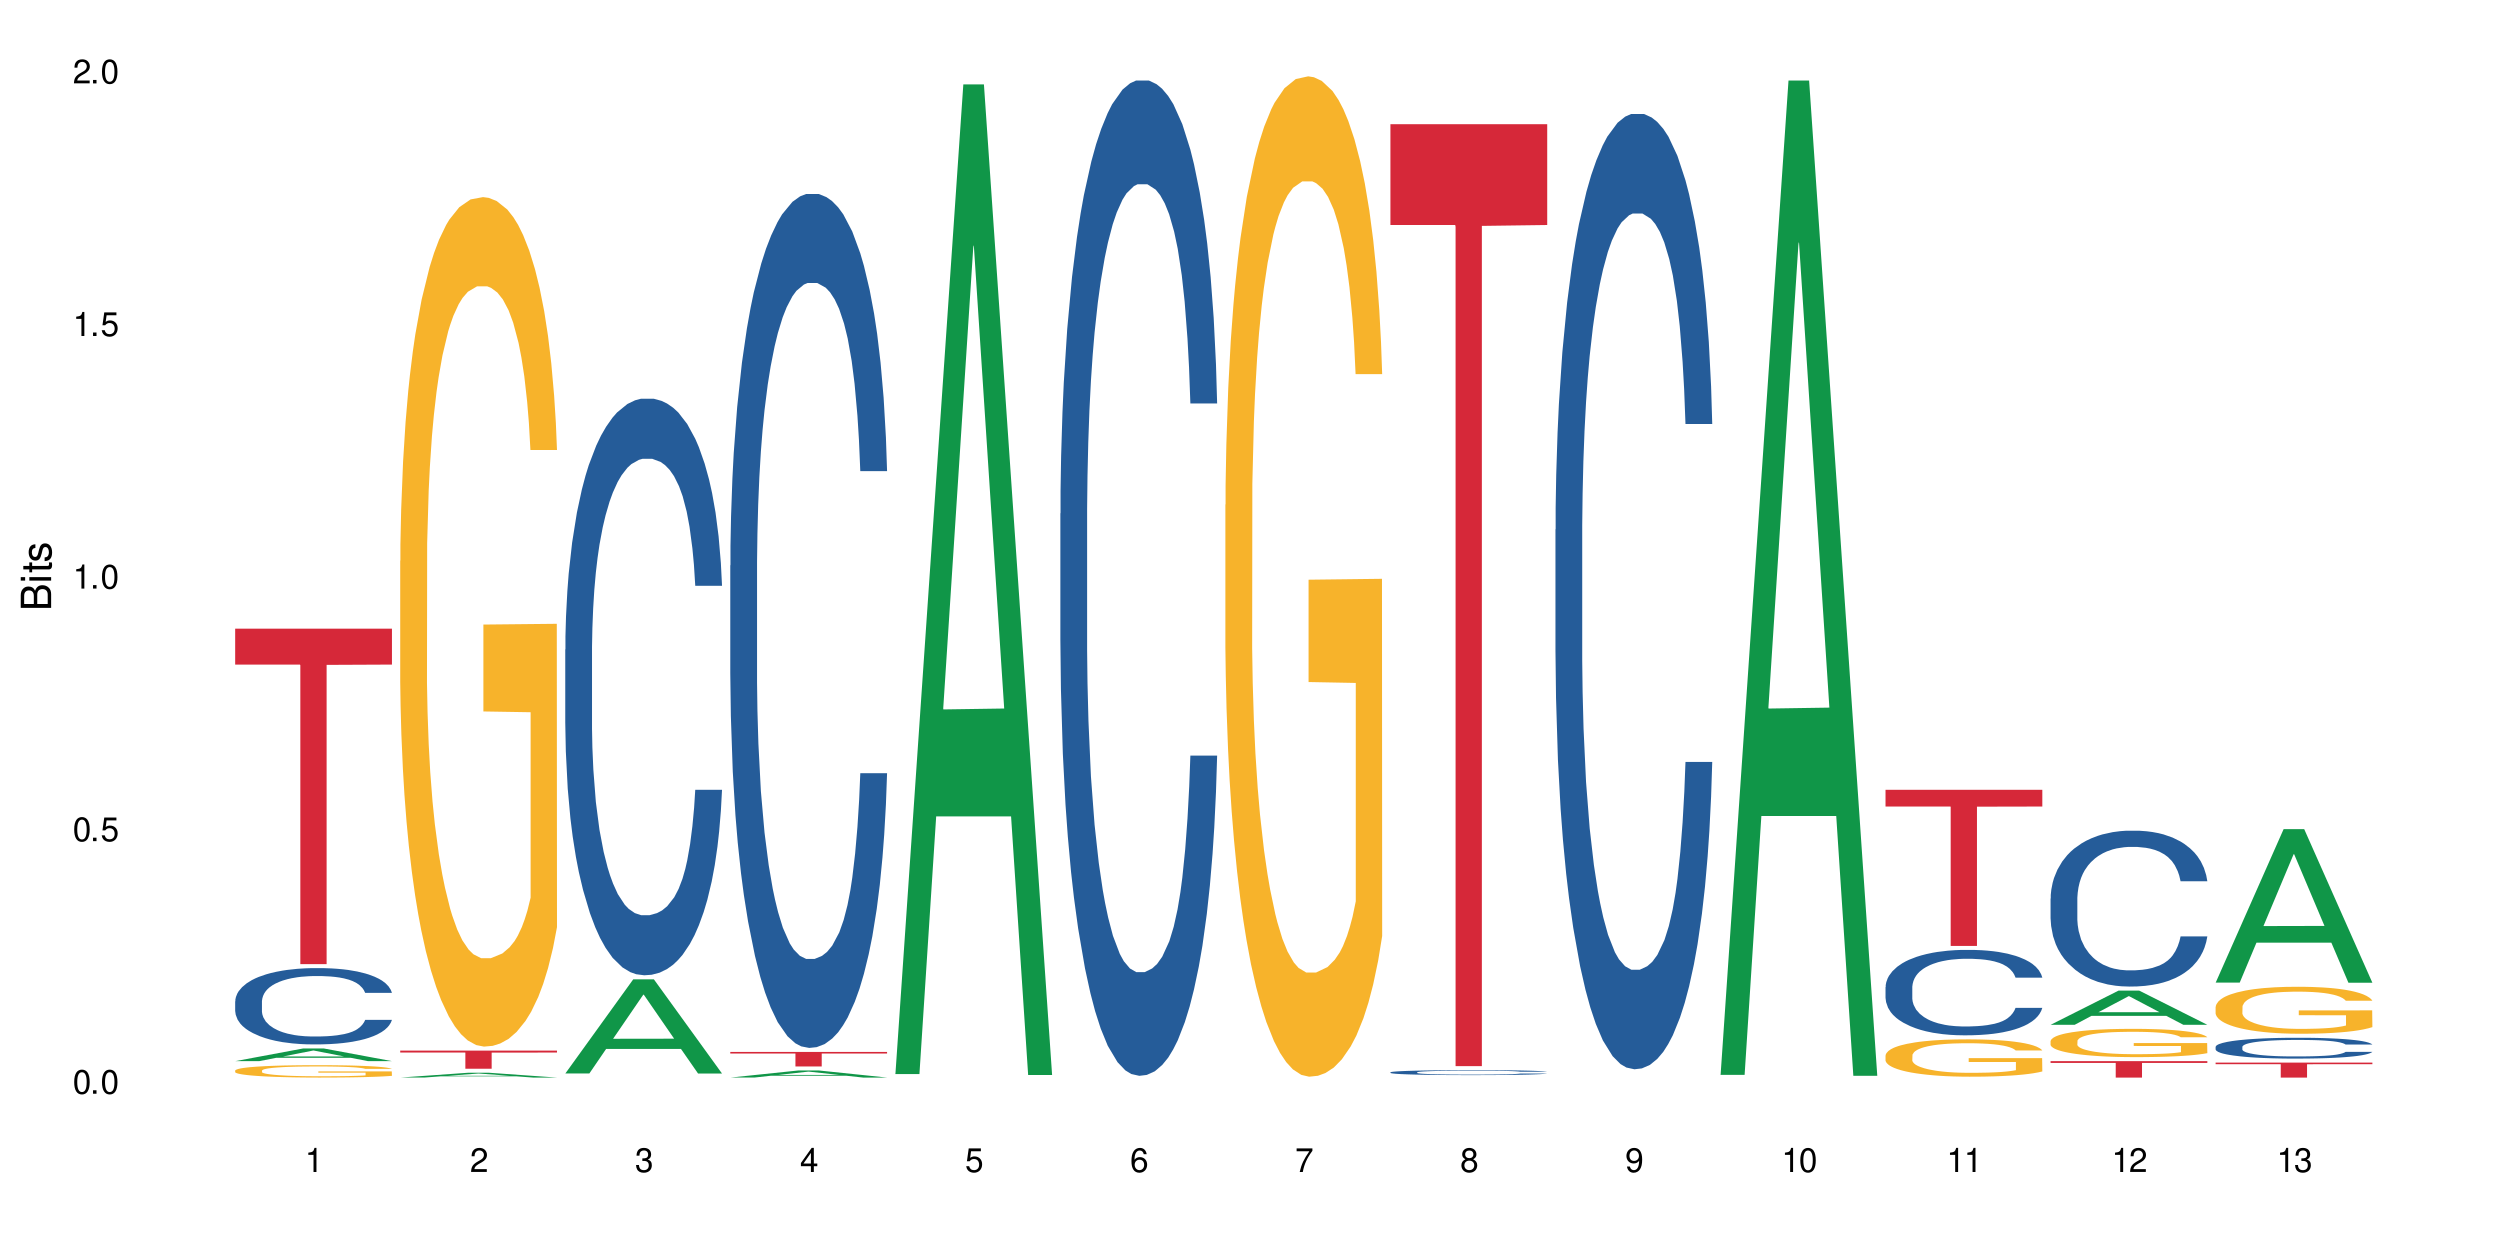 <?xml version="1.0" encoding="UTF-8"?>
<svg xmlns="http://www.w3.org/2000/svg" xmlns:xlink="http://www.w3.org/1999/xlink" width="720" height="360" viewBox="0 0 720 360">
<defs>
<g>
<g id="glyph-0-0">
</g>
<g id="glyph-0-1">
<path d="M 2.641 -6.938 C 2 -6.938 1.422 -6.656 1.078 -6.172 C 0.641 -5.562 0.406 -4.641 0.406 -3.359 C 0.406 -1.016 1.188 0.219 2.641 0.219 C 4.078 0.219 4.859 -1.016 4.859 -3.297 C 4.859 -4.641 4.656 -5.547 4.203 -6.172 C 3.844 -6.656 3.281 -6.938 2.641 -6.938 Z M 2.641 -6.188 C 3.547 -6.188 4 -5.25 4 -3.375 C 4 -1.406 3.562 -0.484 2.625 -0.484 C 1.734 -0.484 1.281 -1.438 1.281 -3.344 C 1.281 -5.25 1.734 -6.188 2.641 -6.188 Z M 2.641 -6.188 "/>
</g>
<g id="glyph-0-2">
<path d="M 1.828 -1 L 0.828 -1 L 0.828 0 L 1.828 0 Z M 1.828 -1 "/>
</g>
<g id="glyph-0-3">
<path d="M 4.562 -6.797 L 1.062 -6.797 L 0.547 -3.094 L 1.328 -3.094 C 1.719 -3.562 2.047 -3.734 2.578 -3.734 C 3.484 -3.734 4.062 -3.109 4.062 -2.094 C 4.062 -1.125 3.484 -0.531 2.578 -0.531 C 1.828 -0.531 1.375 -0.906 1.188 -1.672 L 0.328 -1.672 C 0.453 -1.109 0.547 -0.844 0.75 -0.594 C 1.125 -0.078 1.828 0.219 2.594 0.219 C 3.969 0.219 4.922 -0.781 4.922 -2.219 C 4.922 -3.562 4.031 -4.484 2.719 -4.484 C 2.25 -4.484 1.859 -4.359 1.469 -4.062 L 1.734 -5.969 L 4.562 -5.969 Z M 4.562 -6.797 "/>
</g>
<g id="glyph-0-4">
<path d="M 2.484 -4.938 L 2.484 0 L 3.328 0 L 3.328 -6.938 L 2.766 -6.938 C 2.469 -5.875 2.281 -5.734 0.984 -5.562 L 0.984 -4.938 Z M 2.484 -4.938 "/>
</g>
<g id="glyph-0-5">
<path d="M 4.859 -0.828 L 1.281 -0.828 C 1.359 -1.406 1.672 -1.781 2.5 -2.281 L 3.469 -2.828 C 4.406 -3.344 4.906 -4.062 4.906 -4.906 C 4.906 -5.484 4.672 -6.031 4.266 -6.406 C 3.859 -6.766 3.375 -6.938 2.719 -6.938 C 1.859 -6.938 1.219 -6.625 0.844 -6.031 C 0.609 -5.672 0.5 -5.234 0.484 -4.531 L 1.328 -4.531 C 1.359 -5.016 1.406 -5.281 1.531 -5.516 C 1.75 -5.938 2.188 -6.203 2.703 -6.203 C 3.469 -6.203 4.031 -5.641 4.031 -4.891 C 4.031 -4.344 3.719 -3.859 3.125 -3.516 L 2.234 -3 C 0.812 -2.172 0.406 -1.531 0.328 -0.016 L 4.859 -0.016 Z M 4.859 -0.828 "/>
</g>
<g id="glyph-0-6">
<path d="M 2.125 -3.188 L 2.578 -3.188 C 3.5 -3.188 3.984 -2.766 3.984 -1.922 C 3.984 -1.062 3.469 -0.531 2.594 -0.531 C 1.656 -0.531 1.203 -1 1.156 -2.016 L 0.312 -2.016 C 0.344 -1.453 0.438 -1.094 0.609 -0.781 C 0.953 -0.109 1.625 0.219 2.547 0.219 C 3.953 0.219 4.859 -0.625 4.859 -1.938 C 4.859 -2.828 4.516 -3.297 3.703 -3.594 C 4.344 -3.844 4.656 -4.328 4.656 -5.031 C 4.656 -6.219 3.875 -6.938 2.578 -6.938 C 1.203 -6.938 0.484 -6.172 0.453 -4.703 L 1.297 -4.703 C 1.312 -5.125 1.344 -5.359 1.453 -5.578 C 1.641 -5.969 2.062 -6.203 2.594 -6.203 C 3.344 -6.203 3.797 -5.75 3.797 -5 C 3.797 -4.516 3.609 -4.219 3.25 -4.047 C 3.016 -3.953 2.703 -3.922 2.125 -3.906 Z M 2.125 -3.188 "/>
</g>
<g id="glyph-0-7">
<path d="M 3.141 -1.672 L 3.141 0 L 3.984 0 L 3.984 -1.672 L 4.984 -1.672 L 4.984 -2.438 L 3.984 -2.438 L 3.984 -6.938 L 3.359 -6.938 L 0.266 -2.578 L 0.266 -1.672 Z M 3.141 -2.438 L 1 -2.438 L 3.141 -5.5 Z M 3.141 -2.438 "/>
</g>
<g id="glyph-0-8">
<path d="M 4.781 -5.125 C 4.609 -6.266 3.891 -6.938 2.844 -6.938 C 2.094 -6.938 1.422 -6.578 1.031 -5.953 C 0.594 -5.266 0.406 -4.422 0.406 -3.172 C 0.406 -2 0.578 -1.25 0.984 -0.641 C 1.359 -0.078 1.953 0.219 2.703 0.219 C 3.984 0.219 4.922 -0.75 4.922 -2.094 C 4.922 -3.375 4.062 -4.281 2.844 -4.281 C 2.172 -4.281 1.641 -4.031 1.281 -3.516 C 1.281 -5.234 1.828 -6.188 2.797 -6.188 C 3.391 -6.188 3.797 -5.797 3.938 -5.125 Z M 2.734 -3.531 C 3.547 -3.531 4.062 -2.953 4.062 -2.031 C 4.062 -1.156 3.484 -0.531 2.703 -0.531 C 1.922 -0.531 1.328 -1.188 1.328 -2.078 C 1.328 -2.938 1.906 -3.531 2.734 -3.531 Z M 2.734 -3.531 "/>
</g>
<g id="glyph-0-9">
<path d="M 4.984 -6.797 L 0.438 -6.797 L 0.438 -5.969 L 4.109 -5.969 C 2.5 -3.656 1.828 -2.234 1.328 0 L 2.219 0 C 2.594 -2.172 3.453 -4.047 4.984 -6.094 Z M 4.984 -6.797 "/>
</g>
<g id="glyph-0-10">
<path d="M 3.75 -3.656 C 4.469 -4.094 4.688 -4.438 4.688 -5.078 C 4.688 -6.172 3.844 -6.938 2.641 -6.938 C 1.438 -6.938 0.594 -6.172 0.594 -5.094 C 0.594 -4.438 0.812 -4.094 1.516 -3.656 C 0.734 -3.266 0.359 -2.703 0.359 -1.922 C 0.359 -0.656 1.281 0.219 2.641 0.219 C 3.984 0.219 4.922 -0.656 4.922 -1.922 C 4.922 -2.703 4.531 -3.266 3.75 -3.656 Z M 2.641 -6.188 C 3.359 -6.188 3.812 -5.75 3.812 -5.062 C 3.812 -4.406 3.344 -3.984 2.641 -3.984 C 1.922 -3.984 1.453 -4.406 1.453 -5.078 C 1.453 -5.75 1.922 -6.188 2.641 -6.188 Z M 2.641 -3.266 C 3.484 -3.266 4.062 -2.719 4.062 -1.906 C 4.062 -1.078 3.484 -0.531 2.625 -0.531 C 1.797 -0.531 1.219 -1.094 1.219 -1.906 C 1.219 -2.719 1.781 -3.266 2.641 -3.266 Z M 2.641 -3.266 "/>
</g>
<g id="glyph-0-11">
<path d="M 0.516 -1.578 C 0.672 -0.453 1.406 0.219 2.438 0.219 C 3.188 0.219 3.859 -0.141 4.266 -0.766 C 4.688 -1.453 4.891 -2.297 4.891 -3.547 C 4.891 -4.719 4.703 -5.453 4.312 -6.078 C 3.938 -6.641 3.344 -6.938 2.594 -6.938 C 1.297 -6.938 0.359 -5.969 0.359 -4.625 C 0.359 -3.344 1.234 -2.453 2.453 -2.453 C 3.094 -2.453 3.578 -2.672 4.016 -3.203 C 4 -1.484 3.469 -0.531 2.5 -0.531 C 1.906 -0.531 1.484 -0.906 1.359 -1.578 Z M 2.578 -6.203 C 3.375 -6.203 3.969 -5.531 3.969 -4.641 C 3.969 -3.797 3.391 -3.188 2.547 -3.188 C 1.734 -3.188 1.234 -3.766 1.234 -4.688 C 1.234 -5.562 1.797 -6.203 2.578 -6.203 Z M 2.578 -6.203 "/>
</g>
<g id="glyph-1-0">
</g>
<g id="glyph-1-1">
<path d="M 0 -0.953 L 0 -4.891 C 0 -5.719 -0.234 -6.344 -0.734 -6.797 C -1.188 -7.234 -1.812 -7.469 -2.5 -7.469 C -3.547 -7.469 -4.188 -7 -4.625 -5.875 C -4.984 -6.688 -5.625 -7.094 -6.531 -7.094 C -7.172 -7.094 -7.734 -6.859 -8.141 -6.391 C -8.562 -5.922 -8.75 -5.344 -8.75 -4.5 L -8.75 -0.953 Z M -4.984 -2.062 L -7.766 -2.062 L -7.766 -4.219 C -7.766 -4.844 -7.688 -5.203 -7.453 -5.5 C -7.219 -5.812 -6.859 -5.969 -6.375 -5.969 C -5.891 -5.969 -5.531 -5.812 -5.297 -5.5 C -5.062 -5.203 -4.984 -4.844 -4.984 -4.219 Z M -0.984 -2.062 L -4 -2.062 L -4 -4.781 C -4 -5.766 -3.438 -6.359 -2.484 -6.359 C -1.547 -6.359 -0.984 -5.766 -0.984 -4.781 Z M -0.984 -2.062 "/>
</g>
<g id="glyph-1-2">
<path d="M -6.281 -1.797 L -6.281 -0.797 L 0 -0.797 L 0 -1.797 Z M -8.75 -1.797 L -8.75 -0.797 L -7.484 -0.797 L -7.484 -1.797 Z M -8.75 -1.797 "/>
</g>
<g id="glyph-1-3">
<path d="M -6.281 -3.047 L -6.281 -2.016 L -8.016 -2.016 L -8.016 -1.016 L -6.281 -1.016 L -6.281 -0.172 L -5.469 -0.172 L -5.469 -1.016 L -0.719 -1.016 C -0.078 -1.016 0.281 -1.453 0.281 -2.234 C 0.281 -2.5 0.25 -2.719 0.188 -3.047 L -0.641 -3.047 C -0.609 -2.906 -0.594 -2.766 -0.594 -2.562 C -0.594 -2.141 -0.719 -2.016 -1.156 -2.016 L -5.469 -2.016 L -5.469 -3.047 Z M -6.281 -3.047 "/>
</g>
<g id="glyph-1-4">
<path d="M -4.531 -5.25 C -5.766 -5.25 -6.469 -4.422 -6.469 -2.969 C -6.469 -1.516 -5.719 -0.562 -4.547 -0.562 C -3.562 -0.562 -3.094 -1.062 -2.734 -2.562 L -2.516 -3.484 C -2.344 -4.188 -2.094 -4.469 -1.641 -4.469 C -1.047 -4.469 -0.641 -3.875 -0.641 -3 C -0.641 -2.453 -0.797 -2 -1.062 -1.75 C -1.25 -1.594 -1.422 -1.531 -1.875 -1.469 L -1.875 -0.406 C -0.422 -0.453 0.281 -1.266 0.281 -2.922 C 0.281 -4.5 -0.5 -5.516 -1.719 -5.516 C -2.656 -5.516 -3.172 -4.984 -3.469 -3.734 L -3.703 -2.766 C -3.891 -1.953 -4.156 -1.609 -4.594 -1.609 C -5.188 -1.609 -5.547 -2.125 -5.547 -2.938 C -5.547 -3.75 -5.203 -4.172 -4.531 -4.203 Z M -4.531 -5.25 "/>
</g>
</g>
</defs>
<rect x="-72" y="-36" width="864" height="432" fill="rgb(100%, 100%, 100%)" fill-opacity="1"/>
<path fill-rule="nonzero" fill="rgb(6.275%, 58.824%, 28.235%)" fill-opacity="1" d="M 67.73 305.605 L 67.777 305.605 L 87.316 301.957 L 93.25 301.957 L 112.883 305.609 L 105.984 305.609 L 101.066 304.656 L 79.5 304.656 L 74.676 305.605 L 67.73 305.605 L 81.574 304.262 L 99.086 304.258 L 90.355 302.555 L 90.258 302.551 L 90.164 302.559 L 81.527 304.258 L 81.574 304.262 Z M 67.73 305.605 "/>
<path fill-rule="nonzero" fill="rgb(14.51%, 36.078%, 60%)" fill-opacity="1" d="M 67.73 288.383 L 67.785 288.363 L 67.785 287.883 L 67.953 287.121 L 68.336 286.156 L 68.723 285.492 L 69.715 284.309 L 71.09 283.16 L 72.523 282.277 L 73.566 281.758 L 74.504 281.355 L 76.652 280.609 L 78.027 280.23 L 79.516 279.887 L 81.332 279.547 L 82.652 279.344 L 85.629 279.023 L 87.828 278.883 L 89.535 278.824 L 93.227 278.824 L 95.43 278.902 L 97.027 279.004 L 98.789 279.164 L 100.273 279.344 L 102.863 279.789 L 105.176 280.352 L 106.223 280.672 L 107.875 281.293 L 109.141 281.898 L 110.02 282.418 L 111.012 283.16 L 111.895 284.066 L 112.555 285.09 L 112.883 285.953 L 105.176 285.953 L 104.789 285.152 L 104.348 284.527 L 103.523 283.703 L 102.699 283.121 L 101.543 282.539 L 100.496 282.156 L 99.062 281.777 L 97.797 281.535 L 96.477 281.355 L 95.207 281.234 L 92.785 281.113 L 89.977 281.113 L 88.93 281.152 L 86.785 281.312 L 85.629 281.453 L 83.977 281.734 L 82.82 281.996 L 81.441 282.398 L 80.508 282.742 L 79.352 283.262 L 78.523 283.723 L 77.586 284.387 L 77.035 284.891 L 76.543 285.453 L 76.102 286.113 L 75.77 286.816 L 75.551 287.562 L 75.441 288.285 L 75.441 291.398 L 75.551 292.121 L 75.824 292.965 L 76.543 294.191 L 77.586 295.254 L 78.801 296.098 L 79.957 296.699 L 80.617 296.98 L 81.496 297.305 L 82.875 297.703 L 84.855 298.105 L 86.012 298.266 L 87.773 298.43 L 89.594 298.508 L 92.016 298.508 L 94.164 298.43 L 95.594 298.328 L 97.082 298.168 L 99.117 297.824 L 100.383 297.504 L 101.484 297.121 L 102.312 296.742 L 102.863 296.418 L 103.688 295.797 L 104.348 295.113 L 104.844 294.41 L 105.176 293.727 L 112.883 293.727 L 112.555 294.531 L 112.059 295.316 L 111.562 295.898 L 110.793 296.602 L 109.91 297.223 L 108.645 297.926 L 107.598 298.387 L 106.223 298.891 L 104.957 299.273 L 103.578 299.613 L 101.543 300.016 L 100.219 300.215 L 98.789 300.395 L 97.082 300.559 L 94.934 300.699 L 92.621 300.777 L 90.473 300.797 L 88.16 300.758 L 86.453 300.676 L 84.195 300.496 L 81.387 300.137 L 79.352 299.754 L 77.754 299.371 L 76.375 298.969 L 74.836 298.43 L 72.852 297.543 L 71.641 296.859 L 70.816 296.297 L 69.879 295.516 L 69.219 294.812 L 68.445 293.688 L 67.895 292.262 L 67.73 291.156 Z M 67.73 288.383 "/>
<path fill-rule="nonzero" fill="rgb(96.863%, 70.196%, 16.863%)" fill-opacity="1" d="M 67.73 308.297 L 67.785 308.293 L 67.785 308.23 L 68.008 308.082 L 68.559 307.879 L 69.273 307.715 L 70.043 307.582 L 70.539 307.516 L 71.367 307.418 L 72.082 307.344 L 73.898 307.199 L 76.211 307.062 L 77.477 307.004 L 78.91 306.949 L 80.945 306.887 L 81.883 306.863 L 84.746 306.812 L 87.996 306.777 L 91.574 306.77 L 93.227 306.773 L 95.484 306.785 L 98.566 306.82 L 100.328 306.852 L 101.707 306.887 L 103.137 306.93 L 104.898 306.992 L 106.551 307.07 L 107.875 307.148 L 109.195 307.246 L 110.297 307.352 L 111.234 307.465 L 112.059 307.602 L 112.555 307.719 L 112.883 307.832 L 105.23 307.832 L 104.789 307.719 L 104.293 307.629 L 103.469 307.523 L 102.641 307.441 L 101.816 307.383 L 100.273 307.297 L 98.953 307.246 L 97.301 307.199 L 95.703 307.168 L 93.887 307.148 L 92.785 307.145 L 89.867 307.145 L 87.223 307.168 L 85.684 307.191 L 84.582 307.219 L 83.039 307.266 L 82.102 307.305 L 81.551 307.332 L 79.902 307.434 L 78.801 307.523 L 78.195 307.586 L 77.422 307.684 L 76.871 307.773 L 76.266 307.902 L 75.938 308 L 75.496 308.223 L 75.441 308.809 L 75.605 308.934 L 75.938 309.066 L 76.375 309.184 L 77.035 309.309 L 77.699 309.402 L 78.855 309.531 L 79.844 309.613 L 80.617 309.672 L 82.102 309.758 L 82.707 309.789 L 84.141 309.848 L 85.629 309.891 L 87.445 309.93 L 88.82 309.949 L 91.023 309.965 L 93.832 309.965 L 97.137 309.945 L 99.227 309.922 L 100.66 309.895 L 101.598 309.871 L 102.754 309.836 L 103.578 309.805 L 104.348 309.77 L 105.285 309.711 L 105.285 308.934 L 91.684 308.93 L 91.684 308.566 L 112.828 308.562 L 112.883 309.836 L 111.727 309.926 L 110.297 310.008 L 108.918 310.074 L 107.488 310.129 L 105.449 310.191 L 103.797 310.23 L 101.266 310.277 L 98.953 310.305 L 96.531 310.324 L 94.383 310.336 L 91.852 310.34 L 89.594 310.332 L 87.168 310.312 L 85.242 310.285 L 83.48 310.254 L 81.719 310.211 L 79.516 310.145 L 78.082 310.086 L 76.598 310.02 L 75.109 309.938 L 73.789 309.848 L 72.906 309.781 L 72.027 309.703 L 71.09 309.605 L 70.207 309.492 L 69.547 309.395 L 68.941 309.277 L 68.5 309.172 L 68.062 309.023 L 67.84 308.906 L 67.73 308.805 Z M 67.73 308.297 "/>
<path fill-rule="nonzero" fill="rgb(83.922%, 15.686%, 22.353%)" fill-opacity="1" d="M 67.73 181.059 L 112.883 181.059 L 112.883 191.398 L 94.066 191.488 L 94.066 277.664 L 86.496 277.664 L 86.496 191.582 L 86.387 191.398 L 67.73 191.398 Z M 67.73 181.059 "/>
<path fill-rule="nonzero" fill="rgb(6.275%, 58.824%, 28.235%)" fill-opacity="1" d="M 115.262 310.336 L 115.309 310.336 L 134.848 308.949 L 140.781 308.949 L 160.414 310.34 L 153.516 310.34 L 148.598 309.977 L 127.031 309.977 L 122.207 310.336 L 115.262 310.336 L 129.105 309.824 L 146.617 309.824 L 137.887 309.176 L 137.789 309.176 L 137.691 309.18 L 129.059 309.824 L 129.105 309.824 Z M 115.262 310.336 "/>
<path fill-rule="nonzero" fill="rgb(96.863%, 70.196%, 16.863%)" fill-opacity="1" d="M 115.262 161.555 L 115.316 161.332 L 115.316 156.863 L 115.535 146.809 L 116.086 132.953 L 116.805 121.559 L 117.574 112.621 L 118.07 107.93 L 118.895 101.227 L 119.609 96.312 L 121.43 86.258 L 123.742 76.875 L 125.008 72.852 L 126.438 69.055 L 128.477 64.809 L 129.414 63.242 L 132.277 59.668 L 135.523 57.434 L 139.105 56.766 L 140.758 56.988 L 143.016 57.883 L 146.098 60.34 L 147.859 62.574 L 149.238 64.809 L 150.668 67.711 L 152.43 72.18 L 154.082 77.543 L 155.402 82.906 L 156.727 89.609 L 157.828 96.758 L 158.762 104.578 L 159.59 113.965 L 160.086 121.785 L 160.414 129.602 L 152.762 129.602 L 152.32 121.785 L 151.824 115.75 L 151 108.379 L 150.172 103.016 L 149.348 98.77 L 147.805 92.961 L 146.484 89.387 L 144.832 86.258 L 143.234 84.246 L 141.418 82.906 L 140.316 82.461 L 137.398 82.461 L 134.754 84.023 L 133.211 85.812 L 132.109 87.598 L 130.57 90.949 L 129.633 93.629 L 129.082 95.418 L 127.43 102.344 L 126.328 108.602 L 125.723 112.848 L 124.953 119.551 L 124.402 125.582 L 123.797 134.52 L 123.465 141.223 L 123.023 156.414 L 122.969 196.633 L 123.137 205.125 L 123.465 214.285 L 123.906 222.328 L 124.566 230.816 L 125.227 237.297 L 126.383 246.012 L 127.375 251.82 L 128.145 255.617 L 129.633 261.652 L 130.238 263.664 L 131.672 267.684 L 133.156 270.812 L 134.973 273.492 L 136.352 274.836 L 138.555 275.953 L 141.363 275.953 L 144.668 274.609 L 146.758 272.824 L 148.191 271.035 L 149.125 269.473 L 150.281 267.016 L 151.109 264.781 L 151.879 262.32 L 152.816 258.523 L 152.816 205.125 L 139.215 204.898 L 139.215 179.875 L 160.359 179.652 L 160.414 267.016 L 159.258 273.047 L 157.828 278.855 L 156.449 283.324 L 155.02 287.121 L 152.98 291.367 L 151.328 294.051 L 148.797 297.176 L 146.484 299.188 L 144.059 300.527 L 141.914 301.199 L 139.379 301.422 L 137.121 300.977 L 134.699 299.637 L 132.773 297.848 L 131.012 295.613 L 129.246 292.707 L 127.047 288.016 L 125.613 284.219 L 124.125 279.527 L 122.641 273.941 L 121.316 267.906 L 120.438 263.215 L 119.555 257.852 L 118.621 251.152 L 117.738 243.555 L 117.078 236.629 L 116.473 228.809 L 116.031 221.434 L 115.59 211.379 L 115.371 203.336 L 115.262 196.41 Z M 115.262 161.555 "/>
<path fill-rule="nonzero" fill="rgb(83.922%, 15.686%, 22.353%)" fill-opacity="1" d="M 115.262 302.582 L 160.414 302.582 L 160.414 303.137 L 141.598 303.145 L 141.598 307.789 L 134.023 307.789 L 134.023 303.148 L 133.914 303.137 L 115.262 303.137 Z M 115.262 302.582 "/>
<path fill-rule="nonzero" fill="rgb(6.275%, 58.824%, 28.235%)" fill-opacity="1" d="M 162.793 309.156 L 162.84 309.133 L 182.379 282.039 L 188.312 282.039 L 207.945 309.184 L 201.047 309.184 L 196.125 302.098 L 174.562 302.098 L 169.738 309.156 L 162.793 309.156 L 176.637 299.168 L 194.148 299.141 L 185.418 286.477 L 185.32 286.449 L 185.223 286.527 L 176.59 299.141 L 176.637 299.168 Z M 162.793 309.156 "/>
<path fill-rule="nonzero" fill="rgb(14.51%, 36.078%, 60%)" fill-opacity="1" d="M 162.793 187.082 L 162.848 186.93 L 162.848 183.289 L 163.012 177.52 L 163.398 170.234 L 163.781 165.227 L 164.773 156.27 L 166.148 147.617 L 167.582 140.941 L 168.629 136.992 L 169.562 133.957 L 171.711 128.344 L 173.09 125.457 L 174.574 122.879 L 176.391 120.297 L 177.715 118.781 L 180.688 116.352 L 182.891 115.289 L 184.598 114.836 L 188.285 114.836 L 190.488 115.441 L 192.086 116.199 L 193.848 117.414 L 195.336 118.781 L 197.922 122.121 L 200.234 126.371 L 201.281 128.797 L 202.934 133.504 L 204.199 138.055 L 205.082 142.004 L 206.074 147.617 L 206.953 154.449 L 207.613 162.191 L 207.945 168.715 L 200.234 168.715 L 199.852 162.645 L 199.41 157.941 L 198.582 151.719 L 197.758 147.316 L 196.602 142.914 L 195.555 140.031 L 194.125 137.145 L 192.855 135.324 L 191.535 133.957 L 190.27 133.047 L 187.848 132.137 L 185.039 132.137 L 183.992 132.441 L 181.844 133.656 L 180.688 134.719 L 179.035 136.844 L 177.879 138.816 L 176.504 141.852 L 175.566 144.43 L 174.41 148.379 L 173.586 151.867 L 172.648 156.879 L 172.098 160.672 L 171.602 164.922 L 171.16 169.93 L 170.832 175.242 L 170.609 180.859 L 170.5 186.324 L 170.5 209.848 L 170.609 215.312 L 170.887 221.688 L 171.602 230.945 L 172.648 238.992 L 173.859 245.367 L 175.016 249.918 L 175.676 252.043 L 176.559 254.473 L 177.934 257.508 L 179.918 260.543 L 181.074 261.758 L 182.836 262.973 L 184.652 263.578 L 187.074 263.578 L 189.223 262.973 L 190.656 262.215 L 192.141 261 L 194.18 258.418 L 195.445 255.988 L 196.547 253.105 L 197.371 250.223 L 197.922 247.793 L 198.75 243.09 L 199.41 237.93 L 199.906 232.617 L 200.234 227.457 L 207.945 227.457 L 207.613 233.527 L 207.117 239.445 L 206.625 243.848 L 205.852 249.16 L 204.973 253.867 L 203.703 259.176 L 202.66 262.668 L 201.281 266.465 L 200.016 269.348 L 198.641 271.926 L 196.602 274.961 L 195.281 276.48 L 193.848 277.848 L 192.141 279.062 L 189.992 280.125 L 187.68 280.73 L 185.535 280.883 L 183.219 280.578 L 181.512 279.973 L 179.254 278.605 L 176.449 275.875 L 174.41 272.988 L 172.812 270.105 L 171.438 267.07 L 169.895 262.973 L 167.914 256.293 L 166.699 251.133 L 165.875 246.883 L 164.938 240.965 L 164.277 235.652 L 163.508 227.152 L 162.957 216.375 L 162.793 208.027 Z M 162.793 187.082 "/>
<path fill-rule="nonzero" fill="rgb(6.275%, 58.824%, 28.235%)" fill-opacity="1" d="M 210.32 310.336 L 210.371 310.336 L 229.906 308.297 L 235.84 308.297 L 255.477 310.34 L 248.578 310.34 L 243.656 309.805 L 222.094 309.805 L 217.27 310.336 L 210.32 310.336 L 224.168 309.586 L 241.68 309.582 L 232.945 308.629 L 232.852 308.629 L 232.754 308.633 L 224.117 309.582 L 224.168 309.586 Z M 210.32 310.336 "/>
<path fill-rule="nonzero" fill="rgb(14.51%, 36.078%, 60%)" fill-opacity="1" d="M 210.32 162.879 L 210.375 162.656 L 210.375 157.258 L 210.543 148.719 L 210.926 137.926 L 211.312 130.508 L 212.305 117.246 L 213.68 104.434 L 215.113 94.543 L 216.16 88.695 L 217.094 84.199 L 219.242 75.883 L 220.617 71.613 L 222.105 67.789 L 223.922 63.969 L 225.246 61.723 L 228.219 58.125 L 230.422 56.551 L 232.129 55.875 L 235.816 55.875 L 238.02 56.773 L 239.617 57.898 L 241.379 59.699 L 242.863 61.723 L 245.453 66.668 L 247.766 72.961 L 248.812 76.559 L 250.465 83.527 L 251.73 90.27 L 252.613 96.113 L 253.602 104.434 L 254.484 114.547 L 255.145 126.012 L 255.477 135.68 L 247.766 135.68 L 247.379 126.688 L 246.941 119.719 L 246.113 110.5 L 245.289 103.984 L 244.133 97.465 L 243.086 93.191 L 241.652 88.922 L 240.387 86.223 L 239.066 84.199 L 237.801 82.852 L 235.375 81.504 L 232.566 81.504 L 231.523 81.953 L 229.375 83.75 L 228.219 85.324 L 226.566 88.473 L 225.41 91.395 L 224.031 95.891 L 223.098 99.711 L 221.941 105.555 L 221.113 110.727 L 220.18 118.145 L 219.629 123.766 L 219.133 130.059 L 218.691 137.477 L 218.359 145.344 L 218.141 153.664 L 218.031 161.754 L 218.031 196.598 L 218.141 204.691 L 218.418 214.133 L 219.133 227.844 L 220.18 239.758 L 221.391 249.199 L 222.547 255.945 L 223.207 259.094 L 224.086 262.688 L 225.465 267.184 L 227.445 271.68 L 228.602 273.48 L 230.367 275.277 L 232.184 276.176 L 234.605 276.176 L 236.754 275.277 L 238.184 274.152 L 239.672 272.355 L 241.707 268.535 L 242.977 264.938 L 244.078 260.664 L 244.902 256.395 L 245.453 252.797 L 246.277 245.828 L 246.941 238.188 L 247.438 230.316 L 247.766 222.676 L 255.477 222.676 L 255.145 231.668 L 254.648 240.434 L 254.152 246.953 L 253.383 254.82 L 252.5 261.789 L 251.234 269.656 L 250.188 274.828 L 248.812 280.449 L 247.547 284.719 L 246.168 288.539 L 244.133 293.035 L 242.809 295.285 L 241.379 297.309 L 239.672 299.105 L 237.523 300.68 L 235.211 301.578 L 233.062 301.805 L 230.75 301.355 L 229.043 300.453 L 226.785 298.43 L 223.977 294.387 L 221.941 290.113 L 220.344 285.844 L 218.965 281.348 L 217.426 275.277 L 215.441 265.387 L 214.23 257.742 L 213.406 251.449 L 212.469 242.684 L 211.809 234.812 L 211.039 222.227 L 210.488 206.266 L 210.32 193.902 Z M 210.32 162.879 "/>
<path fill-rule="nonzero" fill="rgb(83.922%, 15.686%, 22.353%)" fill-opacity="1" d="M 210.32 302.961 L 255.477 302.961 L 255.477 303.41 L 236.656 303.414 L 236.656 307.137 L 229.086 307.137 L 229.086 303.418 L 228.977 303.41 L 210.32 303.41 Z M 210.32 302.961 "/>
<path fill-rule="nonzero" fill="rgb(6.275%, 58.824%, 28.235%)" fill-opacity="1" d="M 257.852 309.328 L 257.898 309.059 L 277.438 24.301 L 283.371 24.301 L 303.004 309.598 L 296.105 309.598 L 291.188 235.125 L 269.621 235.125 L 264.797 309.328 L 257.852 309.328 L 271.695 204.316 L 289.207 204.051 L 280.477 70.91 L 280.379 70.645 L 280.285 71.445 L 271.648 204.051 L 271.695 204.316 Z M 257.852 309.328 "/>
<path fill-rule="nonzero" fill="rgb(14.51%, 36.078%, 60%)" fill-opacity="1" d="M 305.383 147.914 L 305.438 147.648 L 305.438 141.363 L 305.602 131.406 L 305.988 118.828 L 306.371 110.18 L 307.363 94.723 L 308.742 79.785 L 310.172 68.258 L 311.219 61.445 L 312.156 56.203 L 314.301 46.512 L 315.68 41.531 L 317.164 37.078 L 318.984 32.625 L 320.305 30.004 L 323.277 25.809 L 325.48 23.977 L 327.188 23.191 L 330.879 23.191 L 333.078 24.238 L 334.676 25.547 L 336.438 27.645 L 337.926 30.004 L 340.512 35.766 L 342.828 43.105 L 343.871 47.297 L 345.523 55.418 L 346.789 63.281 L 347.672 70.094 L 348.664 79.785 L 349.543 91.578 L 350.203 104.941 L 350.535 116.207 L 342.828 116.207 L 342.441 105.727 L 342 97.605 L 341.176 86.863 L 340.348 79.262 L 339.191 71.664 L 338.145 66.688 L 336.715 61.707 L 335.449 58.562 L 334.125 56.203 L 332.859 54.633 L 330.438 53.062 L 327.629 53.062 L 326.582 53.586 L 324.434 55.68 L 323.277 57.516 L 321.625 61.184 L 320.469 64.59 L 319.094 69.828 L 318.156 74.285 L 317 81.098 L 316.176 87.125 L 315.238 95.77 L 314.688 102.32 L 314.191 109.656 L 313.75 118.305 L 313.422 127.477 L 313.199 137.168 L 313.09 146.602 L 313.09 187.215 L 313.199 196.648 L 313.477 207.652 L 314.191 223.637 L 315.238 237.523 L 316.449 248.527 L 317.605 256.391 L 318.266 260.059 L 319.148 264.25 L 320.523 269.488 L 322.508 274.73 L 323.664 276.828 L 325.426 278.922 L 327.242 279.973 L 329.664 279.973 L 331.812 278.922 L 333.246 277.613 L 334.73 275.516 L 336.77 271.062 L 338.035 266.871 L 339.137 261.891 L 339.961 256.914 L 340.512 252.719 L 341.34 244.598 L 342 235.688 L 342.496 226.52 L 342.828 217.609 L 350.535 217.609 L 350.203 228.09 L 349.711 238.309 L 349.215 245.906 L 348.441 255.078 L 347.562 263.203 L 346.297 272.371 L 345.25 278.398 L 343.871 284.949 L 342.605 289.926 L 341.23 294.383 L 339.191 299.621 L 337.871 302.242 L 336.438 304.602 L 334.73 306.695 L 332.586 308.531 L 330.27 309.578 L 328.125 309.84 L 325.812 309.316 L 324.105 308.27 L 321.848 305.91 L 319.039 301.195 L 317 296.215 L 315.402 291.238 L 314.027 285.996 L 312.484 278.922 L 310.504 267.395 L 309.293 258.484 L 308.465 251.148 L 307.531 240.93 L 306.867 231.758 L 306.098 217.086 L 305.547 198.48 L 305.383 184.07 Z M 305.383 147.914 "/>
<path fill-rule="nonzero" fill="rgb(96.863%, 70.196%, 16.863%)" fill-opacity="1" d="M 352.91 145.383 L 352.969 145.121 L 352.969 139.855 L 353.188 128.016 L 353.738 111.703 L 354.453 98.285 L 355.227 87.762 L 355.719 82.238 L 356.547 74.344 L 357.262 68.555 L 359.078 56.715 L 361.391 45.664 L 362.66 40.93 L 364.09 36.457 L 366.129 31.457 L 367.062 29.613 L 369.926 25.406 L 373.176 22.773 L 376.754 21.984 L 378.406 22.246 L 380.664 23.301 L 383.75 26.195 L 385.512 28.824 L 386.887 31.457 L 388.32 34.879 L 390.082 40.141 L 391.734 46.453 L 393.055 52.77 L 394.375 60.66 L 395.477 69.082 L 396.414 78.289 L 397.238 89.34 L 397.734 98.551 L 398.066 107.758 L 390.41 107.758 L 389.973 98.551 L 389.477 91.445 L 388.648 82.762 L 387.824 76.449 L 386.996 71.449 L 385.457 64.609 L 384.133 60.398 L 382.48 56.715 L 380.887 54.348 L 379.066 52.77 L 377.965 52.242 L 375.047 52.242 L 372.406 54.086 L 370.863 56.188 L 369.762 58.293 L 368.219 62.242 L 367.285 65.398 L 366.734 67.504 L 365.082 75.66 L 363.98 83.027 L 363.375 88.023 L 362.602 95.918 L 362.055 103.023 L 361.445 113.547 L 361.117 121.441 L 360.676 139.332 L 360.621 186.691 L 360.785 196.688 L 361.117 207.477 L 361.559 216.949 L 362.219 226.945 L 362.879 234.578 L 364.035 244.836 L 365.027 251.68 L 365.797 256.152 L 367.285 263.254 L 367.891 265.625 L 369.32 270.359 L 370.809 274.043 L 372.625 277.199 L 374.004 278.777 L 376.203 280.094 L 379.012 280.094 L 382.316 278.516 L 384.41 276.41 L 385.84 274.305 L 386.777 272.465 L 387.934 269.57 L 388.758 266.938 L 389.531 264.043 L 390.465 259.57 L 390.465 196.688 L 376.867 196.426 L 376.867 166.957 L 398.012 166.695 L 398.066 269.57 L 396.91 276.672 L 395.477 283.516 L 394.102 288.777 L 392.668 293.25 L 390.633 298.25 L 388.98 301.406 L 386.445 305.09 L 384.133 307.457 L 381.711 309.035 L 379.562 309.824 L 377.031 310.09 L 374.773 309.562 L 372.352 307.984 L 370.422 305.879 L 368.66 303.246 L 366.898 299.828 L 364.695 294.301 L 363.266 289.828 L 361.777 284.305 L 360.289 277.727 L 358.969 270.621 L 358.09 265.098 L 357.207 258.781 L 356.27 250.891 L 355.391 241.945 L 354.73 233.785 L 354.125 224.578 L 353.684 215.895 L 353.242 204.055 L 353.023 194.582 L 352.91 186.426 Z M 352.91 145.383 "/>
<path fill-rule="nonzero" fill="rgb(14.51%, 36.078%, 60%)" fill-opacity="1" d="M 400.441 308.824 L 400.496 308.824 L 400.496 308.793 L 400.664 308.742 L 401.047 308.68 L 401.434 308.637 L 402.426 308.559 L 403.801 308.484 L 405.234 308.426 L 406.277 308.395 L 407.215 308.367 L 409.363 308.32 L 410.738 308.293 L 412.227 308.273 L 414.043 308.25 L 415.363 308.238 L 418.34 308.215 L 420.539 308.207 L 422.246 308.203 L 425.938 308.203 L 428.141 308.207 L 429.738 308.215 L 431.5 308.227 L 432.984 308.238 L 435.574 308.266 L 437.887 308.301 L 438.934 308.324 L 440.586 308.363 L 441.852 308.402 L 442.73 308.438 L 443.723 308.484 L 444.605 308.543 L 445.266 308.609 L 445.598 308.668 L 437.887 308.668 L 437.5 308.613 L 437.062 308.574 L 436.234 308.52 L 435.41 308.48 L 434.254 308.445 L 433.207 308.418 L 431.773 308.395 L 430.508 308.379 L 429.188 308.367 L 427.918 308.359 L 425.496 308.352 L 422.688 308.352 L 421.641 308.355 L 419.496 308.363 L 418.34 308.375 L 416.688 308.391 L 415.531 308.41 L 414.152 308.434 L 413.219 308.457 L 412.062 308.492 L 411.234 308.523 L 410.301 308.566 L 409.75 308.598 L 409.254 308.633 L 408.812 308.676 L 408.48 308.723 L 408.262 308.77 L 408.152 308.816 L 408.152 309.02 L 408.262 309.066 L 408.535 309.121 L 409.254 309.203 L 410.301 309.273 L 411.512 309.328 L 412.668 309.367 L 413.328 309.383 L 414.207 309.406 L 415.586 309.43 L 417.566 309.457 L 418.723 309.469 L 420.484 309.477 L 422.305 309.484 L 424.727 309.484 L 426.875 309.477 L 428.305 309.473 L 429.793 309.461 L 431.828 309.438 L 433.098 309.418 L 434.195 309.395 L 435.023 309.367 L 435.574 309.348 L 436.398 309.309 L 437.062 309.262 L 437.555 309.219 L 437.887 309.172 L 445.598 309.172 L 445.266 309.227 L 444.77 309.277 L 444.273 309.312 L 443.504 309.359 L 442.621 309.398 L 441.355 309.445 L 440.309 309.477 L 438.934 309.508 L 437.668 309.531 L 436.289 309.555 L 434.254 309.582 L 432.93 309.594 L 431.5 309.605 L 429.793 309.617 L 427.645 309.625 L 425.332 309.633 L 423.184 309.633 L 420.871 309.629 L 419.164 309.625 L 416.906 309.613 L 414.098 309.59 L 412.062 309.566 L 410.465 309.539 L 409.086 309.512 L 407.547 309.477 L 405.562 309.422 L 404.352 309.375 L 403.527 309.34 L 402.59 309.289 L 401.93 309.242 L 401.156 309.168 L 400.605 309.078 L 400.441 309.004 Z M 400.441 308.824 "/>
<path fill-rule="nonzero" fill="rgb(83.922%, 15.686%, 22.353%)" fill-opacity="1" d="M 400.441 35.762 L 445.598 35.762 L 445.598 64.801 L 426.777 65.059 L 426.777 307.043 L 419.207 307.043 L 419.207 65.312 L 419.098 64.801 L 400.441 64.801 Z M 400.441 35.762 "/>
<path fill-rule="nonzero" fill="rgb(14.51%, 36.078%, 60%)" fill-opacity="1" d="M 447.973 152.535 L 448.027 152.281 L 448.027 146.246 L 448.191 136.691 L 448.578 124.617 L 448.965 116.32 L 449.953 101.48 L 451.332 87.148 L 452.762 76.082 L 453.809 69.543 L 454.746 64.516 L 456.895 55.211 L 458.27 50.43 L 459.758 46.156 L 461.574 41.879 L 462.895 39.367 L 465.867 35.34 L 468.07 33.582 L 469.777 32.828 L 473.469 32.828 L 475.672 33.832 L 477.266 35.09 L 479.027 37.102 L 480.516 39.367 L 483.105 44.898 L 485.418 51.941 L 486.465 55.965 L 488.113 63.758 L 489.383 71.305 L 490.262 77.844 L 491.254 87.148 L 492.137 98.465 L 492.797 111.289 L 493.125 122.105 L 485.418 122.105 L 485.031 112.043 L 484.59 104.25 L 483.766 93.938 L 482.938 86.645 L 481.781 79.352 L 480.734 74.574 L 479.305 69.797 L 478.039 66.777 L 476.715 64.516 L 475.449 63.004 L 473.027 61.496 L 470.219 61.496 L 469.172 62 L 467.023 64.012 L 465.867 65.77 L 464.215 69.293 L 463.059 72.562 L 461.684 77.59 L 460.746 81.867 L 459.59 88.406 L 458.766 94.188 L 457.828 102.488 L 457.277 108.777 L 456.781 115.816 L 456.344 124.117 L 456.012 132.918 L 455.793 142.223 L 455.68 151.277 L 455.68 190.258 L 455.793 199.309 L 456.066 209.871 L 456.781 225.215 L 457.828 238.543 L 459.039 249.105 L 460.195 256.648 L 460.859 260.172 L 461.738 264.195 L 463.117 269.223 L 465.098 274.254 L 466.254 276.266 L 468.016 278.277 L 469.832 279.281 L 472.258 279.281 L 474.402 278.277 L 475.836 277.02 L 477.32 275.008 L 479.359 270.734 L 480.625 266.707 L 481.727 261.93 L 482.555 257.152 L 483.105 253.129 L 483.93 245.332 L 484.59 236.781 L 485.086 227.98 L 485.418 219.43 L 493.125 219.43 L 492.797 229.488 L 492.301 239.297 L 491.805 246.59 L 491.035 255.391 L 490.152 263.188 L 488.887 271.988 L 487.84 277.773 L 486.465 284.062 L 485.195 288.84 L 483.82 293.113 L 481.781 298.145 L 480.461 300.66 L 479.027 302.922 L 477.32 304.934 L 475.176 306.695 L 472.863 307.699 L 470.715 307.953 L 468.402 307.449 L 466.695 306.445 L 464.438 304.18 L 461.629 299.652 L 459.59 294.875 L 457.996 290.098 L 456.617 285.066 L 455.074 278.277 L 453.094 267.211 L 451.883 258.66 L 451.055 251.621 L 450.121 241.812 L 449.461 233.008 L 448.688 218.926 L 448.137 201.07 L 447.973 187.238 Z M 447.973 152.535 "/>
<path fill-rule="nonzero" fill="rgb(6.275%, 58.824%, 28.235%)" fill-opacity="1" d="M 495.504 309.57 L 495.551 309.305 L 515.09 23.191 L 521.023 23.191 L 540.656 309.84 L 533.758 309.84 L 528.836 235.016 L 507.273 235.016 L 502.449 309.57 L 495.504 309.57 L 509.348 204.062 L 526.859 203.793 L 518.129 70.023 L 518.031 69.754 L 517.934 70.562 L 509.301 203.793 L 509.348 204.062 Z M 495.504 309.57 "/>
<path fill-rule="nonzero" fill="rgb(14.51%, 36.078%, 60%)" fill-opacity="1" d="M 543.031 284.281 L 543.086 284.258 L 543.086 283.719 L 543.254 282.863 L 543.637 281.785 L 544.023 281.043 L 545.016 279.715 L 546.391 278.434 L 547.824 277.445 L 548.871 276.859 L 549.805 276.41 L 551.953 275.578 L 553.328 275.152 L 554.816 274.77 L 556.633 274.387 L 557.957 274.164 L 560.93 273.805 L 563.133 273.645 L 564.84 273.578 L 568.527 273.578 L 570.73 273.668 L 572.328 273.781 L 574.09 273.961 L 575.578 274.164 L 578.164 274.656 L 580.477 275.285 L 581.523 275.648 L 583.176 276.344 L 584.441 277.02 L 585.324 277.602 L 586.312 278.434 L 587.195 279.445 L 587.855 280.594 L 588.188 281.559 L 580.477 281.559 L 580.09 280.66 L 579.652 279.965 L 578.824 279.043 L 578 278.391 L 576.844 277.738 L 575.797 277.309 L 574.363 276.883 L 573.098 276.613 L 571.777 276.41 L 570.512 276.277 L 568.086 276.141 L 565.277 276.141 L 564.234 276.188 L 562.086 276.367 L 560.93 276.523 L 559.277 276.84 L 558.121 277.129 L 556.742 277.582 L 555.809 277.961 L 554.652 278.547 L 553.824 279.062 L 552.891 279.805 L 552.34 280.367 L 551.844 280.996 L 551.402 281.738 L 551.07 282.527 L 550.852 283.359 L 550.742 284.168 L 550.742 287.652 L 550.852 288.461 L 551.129 289.406 L 551.844 290.777 L 552.891 291.969 L 554.102 292.914 L 555.258 293.59 L 555.918 293.902 L 556.801 294.262 L 558.176 294.711 L 560.156 295.16 L 561.312 295.344 L 563.078 295.523 L 564.895 295.613 L 567.316 295.613 L 569.465 295.523 L 570.895 295.41 L 572.383 295.23 L 574.422 294.848 L 575.688 294.488 L 576.789 294.059 L 577.613 293.633 L 578.164 293.273 L 578.992 292.578 L 579.652 291.812 L 580.148 291.023 L 580.477 290.262 L 588.188 290.262 L 587.855 291.16 L 587.359 292.035 L 586.863 292.688 L 586.094 293.477 L 585.211 294.172 L 583.945 294.961 L 582.898 295.477 L 581.523 296.039 L 580.258 296.465 L 578.879 296.848 L 576.844 297.297 L 575.52 297.523 L 574.09 297.727 L 572.383 297.906 L 570.234 298.062 L 567.922 298.152 L 565.773 298.176 L 563.461 298.129 L 561.754 298.039 L 559.496 297.836 L 556.688 297.434 L 554.652 297.004 L 553.055 296.578 L 551.68 296.129 L 550.137 295.523 L 548.152 294.531 L 546.941 293.77 L 546.117 293.137 L 545.18 292.262 L 544.52 291.477 L 543.75 290.215 L 543.199 288.621 L 543.031 287.383 Z M 543.031 284.281 "/>
<path fill-rule="nonzero" fill="rgb(96.863%, 70.196%, 16.863%)" fill-opacity="1" d="M 543.031 303.941 L 543.086 303.93 L 543.086 303.734 L 543.309 303.293 L 543.859 302.684 L 544.574 302.184 L 545.344 301.789 L 545.84 301.582 L 546.668 301.289 L 547.383 301.07 L 549.199 300.629 L 551.512 300.219 L 552.777 300.039 L 554.211 299.875 L 556.25 299.688 L 557.184 299.617 L 560.047 299.461 L 563.297 299.363 L 566.875 299.332 L 568.527 299.344 L 570.785 299.383 L 573.871 299.488 L 575.633 299.59 L 577.008 299.688 L 578.441 299.812 L 580.203 300.012 L 581.855 300.246 L 583.176 300.48 L 584.496 300.777 L 585.598 301.09 L 586.535 301.434 L 587.359 301.848 L 587.855 302.191 L 588.188 302.535 L 580.531 302.535 L 580.09 302.191 L 579.598 301.926 L 578.77 301.602 L 577.945 301.367 L 577.117 301.18 L 575.578 300.926 L 574.254 300.766 L 572.602 300.629 L 571.008 300.543 L 569.188 300.48 L 568.086 300.461 L 565.168 300.461 L 562.527 300.531 L 560.984 300.609 L 559.883 300.688 L 558.34 300.836 L 557.406 300.953 L 556.855 301.031 L 555.203 301.336 L 554.102 301.613 L 553.496 301.797 L 552.723 302.094 L 552.172 302.359 L 551.566 302.75 L 551.238 303.047 L 550.797 303.715 L 550.742 305.484 L 550.906 305.855 L 551.238 306.258 L 551.68 306.613 L 552.34 306.984 L 553 307.27 L 554.156 307.652 L 555.148 307.91 L 555.918 308.074 L 557.406 308.34 L 558.012 308.43 L 559.441 308.605 L 560.93 308.746 L 562.746 308.863 L 564.121 308.922 L 566.324 308.969 L 569.133 308.969 L 572.438 308.91 L 574.531 308.832 L 575.961 308.754 L 576.898 308.684 L 578.055 308.578 L 578.879 308.48 L 579.652 308.371 L 580.586 308.203 L 580.586 305.855 L 566.984 305.848 L 566.984 304.746 L 588.133 304.734 L 588.188 308.578 L 587.031 308.844 L 585.598 309.098 L 584.223 309.293 L 582.789 309.461 L 580.754 309.648 L 579.102 309.766 L 576.566 309.902 L 574.254 309.992 L 571.832 310.051 L 569.684 310.082 L 567.152 310.09 L 564.895 310.07 L 562.473 310.012 L 560.543 309.934 L 558.781 309.836 L 557.02 309.707 L 554.816 309.5 L 553.387 309.332 L 551.898 309.129 L 550.41 308.883 L 549.09 308.617 L 548.207 308.41 L 547.328 308.176 L 546.391 307.879 L 545.512 307.547 L 544.852 307.242 L 544.242 306.898 L 543.805 306.574 L 543.363 306.133 L 543.145 305.777 L 543.031 305.473 Z M 543.031 303.941 "/>
<path fill-rule="nonzero" fill="rgb(83.922%, 15.686%, 22.353%)" fill-opacity="1" d="M 543.031 227.469 L 588.188 227.469 L 588.188 232.281 L 569.367 232.324 L 569.367 272.422 L 561.797 272.422 L 561.797 232.363 L 561.688 232.281 L 543.031 232.281 Z M 543.031 227.469 "/>
<path fill-rule="nonzero" fill="rgb(6.275%, 58.824%, 28.235%)" fill-opacity="1" d="M 590.562 295.141 L 590.609 295.129 L 610.148 285.293 L 616.082 285.293 L 635.715 295.148 L 628.816 295.148 L 623.898 292.574 L 602.332 292.574 L 597.508 295.141 L 590.562 295.141 L 604.406 291.512 L 621.918 291.504 L 613.188 286.902 L 613.09 286.895 L 612.996 286.922 L 604.359 291.504 L 604.406 291.512 Z M 590.562 295.141 "/>
<path fill-rule="nonzero" fill="rgb(14.51%, 36.078%, 60%)" fill-opacity="1" d="M 590.562 258.777 L 590.617 258.738 L 590.617 257.75 L 590.781 256.191 L 591.168 254.223 L 591.555 252.867 L 592.547 250.449 L 593.922 248.109 L 595.352 246.305 L 596.398 245.238 L 597.336 244.418 L 599.484 242.898 L 600.859 242.117 L 602.348 241.422 L 604.164 240.723 L 605.484 240.312 L 608.461 239.656 L 610.66 239.371 L 612.367 239.246 L 616.059 239.246 L 618.262 239.41 L 619.859 239.617 L 621.621 239.945 L 623.105 240.312 L 625.695 241.215 L 628.008 242.363 L 629.055 243.023 L 630.707 244.293 L 631.973 245.523 L 632.852 246.59 L 633.844 248.109 L 634.727 249.957 L 635.387 252.047 L 635.715 253.812 L 628.008 253.812 L 627.621 252.172 L 627.18 250.898 L 626.355 249.219 L 625.531 248.027 L 624.371 246.836 L 623.328 246.059 L 621.895 245.277 L 620.629 244.785 L 619.309 244.418 L 618.039 244.172 L 615.617 243.926 L 612.809 243.926 L 611.762 244.008 L 609.617 244.336 L 608.461 244.621 L 606.809 245.195 L 605.652 245.73 L 604.273 246.551 L 603.34 247.246 L 602.18 248.316 L 601.355 249.258 L 600.418 250.613 L 599.867 251.637 L 599.375 252.785 L 598.934 254.141 L 598.602 255.578 L 598.383 257.094 L 598.273 258.574 L 598.273 264.934 L 598.383 266.41 L 598.656 268.133 L 599.375 270.637 L 600.418 272.809 L 601.633 274.535 L 602.789 275.766 L 603.449 276.34 L 604.328 276.996 L 605.707 277.816 L 607.688 278.637 L 608.844 278.965 L 610.605 279.293 L 612.422 279.457 L 614.848 279.457 L 616.996 279.293 L 618.426 279.086 L 619.914 278.758 L 621.949 278.062 L 623.215 277.406 L 624.316 276.625 L 625.145 275.848 L 625.695 275.191 L 626.52 273.918 L 627.18 272.523 L 627.676 271.086 L 628.008 269.691 L 635.715 269.691 L 635.387 271.332 L 634.891 272.934 L 634.395 274.121 L 633.625 275.559 L 632.742 276.832 L 631.477 278.266 L 630.43 279.211 L 629.055 280.238 L 627.785 281.016 L 626.41 281.715 L 624.371 282.535 L 623.051 282.945 L 621.621 283.312 L 619.914 283.641 L 617.766 283.93 L 615.453 284.094 L 613.305 284.133 L 610.992 284.051 L 609.285 283.887 L 607.027 283.52 L 604.219 282.781 L 602.18 282 L 600.586 281.223 L 599.207 280.402 L 597.668 279.293 L 595.684 277.488 L 594.473 276.094 L 593.645 274.945 L 592.711 273.344 L 592.051 271.906 L 591.277 269.609 L 590.727 266.695 L 590.562 264.441 Z M 590.562 258.777 "/>
<path fill-rule="nonzero" fill="rgb(96.863%, 70.196%, 16.863%)" fill-opacity="1" d="M 590.562 299.797 L 590.617 299.789 L 590.617 299.641 L 590.84 299.305 L 591.391 298.844 L 592.105 298.465 L 592.875 298.168 L 593.371 298.012 L 594.195 297.789 L 594.914 297.625 L 596.73 297.289 L 599.043 296.977 L 600.309 296.844 L 601.742 296.715 L 603.777 296.574 L 604.715 296.523 L 607.578 296.402 L 610.828 296.328 L 614.406 296.309 L 616.059 296.312 L 618.316 296.344 L 621.398 296.426 L 623.16 296.5 L 624.539 296.574 L 625.969 296.672 L 627.73 296.82 L 629.383 297 L 630.707 297.176 L 632.027 297.402 L 633.129 297.637 L 634.066 297.898 L 634.891 298.211 L 635.387 298.473 L 635.715 298.73 L 628.062 298.73 L 627.621 298.473 L 627.125 298.27 L 626.301 298.027 L 625.473 297.848 L 624.648 297.707 L 623.105 297.512 L 621.785 297.395 L 620.133 297.289 L 618.535 297.223 L 616.719 297.176 L 615.617 297.164 L 612.699 297.164 L 610.055 297.215 L 608.516 297.273 L 607.414 297.332 L 605.871 297.445 L 604.934 297.535 L 604.383 297.594 L 602.73 297.824 L 601.633 298.031 L 601.023 298.176 L 600.254 298.398 L 599.703 298.598 L 599.098 298.895 L 598.766 299.117 L 598.328 299.625 L 598.273 300.965 L 598.438 301.246 L 598.766 301.551 L 599.207 301.82 L 599.867 302.102 L 600.531 302.316 L 601.688 302.609 L 602.676 302.801 L 603.449 302.93 L 604.934 303.129 L 605.539 303.195 L 606.973 303.328 L 608.461 303.434 L 610.277 303.523 L 611.652 303.566 L 613.855 303.605 L 616.664 303.605 L 619.969 303.562 L 622.059 303.5 L 623.492 303.441 L 624.43 303.391 L 625.586 303.309 L 626.41 303.234 L 627.18 303.152 L 628.117 303.023 L 628.117 301.246 L 614.516 301.238 L 614.516 300.406 L 635.66 300.398 L 635.715 303.309 L 634.559 303.508 L 633.129 303.703 L 631.75 303.852 L 630.32 303.977 L 628.281 304.117 L 626.629 304.207 L 624.098 304.312 L 621.785 304.379 L 619.363 304.422 L 617.215 304.445 L 614.68 304.453 L 612.422 304.438 L 610 304.395 L 608.074 304.336 L 606.312 304.262 L 604.551 304.164 L 602.348 304.008 L 600.914 303.879 L 599.43 303.723 L 597.941 303.539 L 596.621 303.336 L 595.738 303.18 L 594.859 303.004 L 593.922 302.781 L 593.039 302.527 L 592.379 302.297 L 591.773 302.035 L 591.332 301.789 L 590.895 301.457 L 590.672 301.188 L 590.562 300.957 Z M 590.562 299.797 "/>
<path fill-rule="nonzero" fill="rgb(83.922%, 15.686%, 22.353%)" fill-opacity="1" d="M 590.562 305.613 L 635.715 305.613 L 635.715 306.117 L 616.898 306.121 L 616.898 310.34 L 609.328 310.34 L 609.328 306.125 L 609.219 306.117 L 590.562 306.117 Z M 590.562 305.613 "/>
<path fill-rule="nonzero" fill="rgb(6.275%, 58.824%, 28.235%)" fill-opacity="1" d="M 638.094 282.988 L 638.141 282.945 L 657.68 238.797 L 663.613 238.797 L 683.246 283.031 L 676.348 283.031 L 671.426 271.484 L 649.863 271.484 L 645.039 282.988 L 638.094 282.988 L 651.938 266.707 L 669.449 266.664 L 660.719 246.023 L 660.621 245.984 L 660.523 246.109 L 651.891 266.664 L 651.938 266.707 Z M 638.094 282.988 "/>
<path fill-rule="nonzero" fill="rgb(14.51%, 36.078%, 60%)" fill-opacity="1" d="M 638.094 301.488 L 638.148 301.48 L 638.148 301.352 L 638.312 301.141 L 638.699 300.879 L 639.086 300.699 L 640.074 300.375 L 641.453 300.062 L 642.883 299.82 L 643.93 299.68 L 644.867 299.57 L 647.012 299.367 L 648.391 299.262 L 649.879 299.168 L 651.695 299.074 L 653.016 299.02 L 655.988 298.934 L 658.191 298.895 L 659.898 298.879 L 663.59 298.879 L 665.789 298.898 L 667.387 298.926 L 669.148 298.973 L 670.637 299.02 L 673.227 299.141 L 675.539 299.293 L 676.582 299.383 L 678.234 299.551 L 679.504 299.715 L 680.383 299.859 L 681.375 300.062 L 682.254 300.309 L 682.918 300.59 L 683.246 300.824 L 675.539 300.824 L 675.152 300.605 L 674.711 300.434 L 673.887 300.211 L 673.059 300.051 L 671.902 299.891 L 670.855 299.789 L 669.426 299.684 L 668.16 299.617 L 666.836 299.57 L 665.57 299.535 L 663.148 299.504 L 660.34 299.504 L 659.293 299.516 L 657.145 299.559 L 655.988 299.598 L 654.336 299.672 L 653.18 299.742 L 651.805 299.855 L 650.867 299.945 L 649.711 300.09 L 648.887 300.215 L 647.949 300.398 L 647.398 300.535 L 646.902 300.688 L 646.465 300.867 L 646.133 301.059 L 645.914 301.262 L 645.801 301.461 L 645.801 302.309 L 645.914 302.508 L 646.188 302.738 L 646.902 303.074 L 647.949 303.363 L 649.16 303.594 L 650.316 303.758 L 650.977 303.836 L 651.859 303.922 L 653.234 304.031 L 655.219 304.141 L 656.375 304.188 L 658.137 304.23 L 659.953 304.25 L 662.375 304.25 L 664.523 304.23 L 665.957 304.203 L 667.441 304.156 L 669.48 304.066 L 670.746 303.977 L 671.848 303.875 L 672.676 303.77 L 673.227 303.68 L 674.051 303.512 L 674.711 303.324 L 675.207 303.133 L 675.539 302.945 L 683.246 302.945 L 682.918 303.164 L 682.422 303.379 L 681.926 303.539 L 681.152 303.73 L 680.273 303.902 L 679.008 304.094 L 677.961 304.219 L 676.582 304.355 L 675.316 304.461 L 673.941 304.555 L 671.902 304.664 L 670.582 304.719 L 669.148 304.766 L 667.441 304.812 L 665.297 304.848 L 662.984 304.871 L 660.836 304.875 L 658.523 304.867 L 656.816 304.844 L 654.559 304.793 L 651.75 304.695 L 649.711 304.59 L 648.113 304.488 L 646.738 304.379 L 645.195 304.23 L 643.215 303.988 L 642.004 303.801 L 641.176 303.648 L 640.242 303.434 L 639.578 303.242 L 638.809 302.934 L 638.258 302.547 L 638.094 302.246 Z M 638.094 301.488 "/>
<path fill-rule="nonzero" fill="rgb(96.863%, 70.196%, 16.863%)" fill-opacity="1" d="M 638.094 289.984 L 638.148 289.973 L 638.148 289.723 L 638.367 289.168 L 638.918 288.402 L 639.637 287.77 L 640.406 287.277 L 640.902 287.016 L 641.727 286.648 L 642.441 286.375 L 644.262 285.82 L 646.574 285.301 L 647.84 285.078 L 649.27 284.867 L 651.309 284.633 L 652.246 284.547 L 655.109 284.348 L 658.355 284.223 L 661.938 284.188 L 663.59 284.199 L 665.848 284.25 L 668.93 284.387 L 670.691 284.508 L 672.066 284.633 L 673.5 284.793 L 675.262 285.039 L 676.914 285.336 L 678.234 285.633 L 679.559 286.004 L 680.66 286.398 L 681.594 286.832 L 682.422 287.352 L 682.918 287.785 L 683.246 288.215 L 675.594 288.215 L 675.152 287.785 L 674.656 287.449 L 673.832 287.043 L 673.004 286.746 L 672.18 286.512 L 670.637 286.191 L 669.316 285.992 L 667.664 285.82 L 666.066 285.707 L 664.25 285.633 L 663.148 285.609 L 660.23 285.609 L 657.586 285.695 L 656.043 285.793 L 654.941 285.895 L 653.402 286.078 L 652.465 286.227 L 651.914 286.324 L 650.262 286.707 L 649.16 287.055 L 648.555 287.289 L 647.785 287.66 L 647.234 287.992 L 646.629 288.488 L 646.297 288.859 L 645.855 289.699 L 645.801 291.922 L 645.969 292.395 L 646.297 292.898 L 646.738 293.344 L 647.398 293.816 L 648.059 294.172 L 649.215 294.656 L 650.207 294.977 L 650.977 295.188 L 652.465 295.52 L 653.07 295.633 L 654.504 295.855 L 655.988 296.027 L 657.805 296.176 L 659.184 296.25 L 661.387 296.312 L 664.195 296.312 L 667.496 296.238 L 669.59 296.137 L 671.023 296.039 L 671.957 295.953 L 673.113 295.816 L 673.941 295.691 L 674.711 295.559 L 675.648 295.348 L 675.648 292.395 L 662.047 292.383 L 662.047 290.996 L 683.191 290.984 L 683.246 295.816 L 682.09 296.148 L 680.66 296.473 L 679.281 296.719 L 677.852 296.93 L 675.812 297.164 L 674.16 297.312 L 671.629 297.484 L 669.316 297.598 L 666.891 297.672 L 664.746 297.707 L 662.211 297.719 L 659.953 297.695 L 657.531 297.621 L 655.605 297.523 L 653.84 297.398 L 652.078 297.238 L 649.879 296.977 L 648.445 296.77 L 646.957 296.508 L 645.473 296.199 L 644.148 295.867 L 643.27 295.605 L 642.387 295.309 L 641.453 294.938 L 640.57 294.52 L 639.91 294.137 L 639.305 293.703 L 638.863 293.297 L 638.422 292.738 L 638.203 292.293 L 638.094 291.91 Z M 638.094 289.984 "/>
<path fill-rule="nonzero" fill="rgb(83.922%, 15.686%, 22.353%)" fill-opacity="1" d="M 638.094 306.035 L 683.246 306.035 L 683.246 306.496 L 664.43 306.5 L 664.43 310.34 L 656.855 310.34 L 656.855 306.504 L 656.746 306.496 L 638.094 306.496 Z M 638.094 306.035 "/>
<g fill="rgb(0%, 0%, 0%)" fill-opacity="1">
<use xlink:href="#glyph-0-1" x="20.965" y="314.993"/>
<use xlink:href="#glyph-0-2" x="25.965" y="314.993"/>
<use xlink:href="#glyph-0-1" x="28.965" y="314.993"/>
</g>
<g fill="rgb(0%, 0%, 0%)" fill-opacity="1">
<use xlink:href="#glyph-0-1" x="20.965" y="242.251"/>
<use xlink:href="#glyph-0-2" x="25.965" y="242.251"/>
<use xlink:href="#glyph-0-3" x="28.965" y="242.251"/>
</g>
<g fill="rgb(0%, 0%, 0%)" fill-opacity="1">
<use xlink:href="#glyph-0-4" x="20.965" y="169.509"/>
<use xlink:href="#glyph-0-2" x="25.965" y="169.509"/>
<use xlink:href="#glyph-0-1" x="28.965" y="169.509"/>
</g>
<g fill="rgb(0%, 0%, 0%)" fill-opacity="1">
<use xlink:href="#glyph-0-4" x="20.965" y="96.767"/>
<use xlink:href="#glyph-0-2" x="25.965" y="96.767"/>
<use xlink:href="#glyph-0-3" x="28.965" y="96.767"/>
</g>
<g fill="rgb(0%, 0%, 0%)" fill-opacity="1">
<use xlink:href="#glyph-0-5" x="20.965" y="24.024"/>
<use xlink:href="#glyph-0-2" x="25.965" y="24.024"/>
<use xlink:href="#glyph-0-1" x="28.965" y="24.024"/>
</g>
<g fill="rgb(0%, 0%, 0%)" fill-opacity="1">
<use xlink:href="#glyph-0-4" x="87.809" y="337.532"/>
</g>
<g fill="rgb(0%, 0%, 0%)" fill-opacity="1">
<use xlink:href="#glyph-0-5" x="135.34" y="337.532"/>
</g>
<g fill="rgb(0%, 0%, 0%)" fill-opacity="1">
<use xlink:href="#glyph-0-6" x="182.867" y="337.532"/>
</g>
<g fill="rgb(0%, 0%, 0%)" fill-opacity="1">
<use xlink:href="#glyph-0-7" x="230.398" y="337.532"/>
</g>
<g fill="rgb(0%, 0%, 0%)" fill-opacity="1">
<use xlink:href="#glyph-0-3" x="277.93" y="337.532"/>
</g>
<g fill="rgb(0%, 0%, 0%)" fill-opacity="1">
<use xlink:href="#glyph-0-8" x="325.457" y="337.532"/>
</g>
<g fill="rgb(0%, 0%, 0%)" fill-opacity="1">
<use xlink:href="#glyph-0-9" x="372.988" y="337.532"/>
</g>
<g fill="rgb(0%, 0%, 0%)" fill-opacity="1">
<use xlink:href="#glyph-0-10" x="420.52" y="337.532"/>
</g>
<g fill="rgb(0%, 0%, 0%)" fill-opacity="1">
<use xlink:href="#glyph-0-11" x="468.051" y="337.532"/>
</g>
<g fill="rgb(0%, 0%, 0%)" fill-opacity="1">
<use xlink:href="#glyph-0-4" x="513.078" y="337.532"/>
<use xlink:href="#glyph-0-1" x="518.078" y="337.532"/>
</g>
<g fill="rgb(0%, 0%, 0%)" fill-opacity="1">
<use xlink:href="#glyph-0-4" x="560.609" y="337.532"/>
<use xlink:href="#glyph-0-4" x="565.609" y="337.532"/>
</g>
<g fill="rgb(0%, 0%, 0%)" fill-opacity="1">
<use xlink:href="#glyph-0-4" x="608.141" y="337.532"/>
<use xlink:href="#glyph-0-5" x="613.141" y="337.532"/>
</g>
<g fill="rgb(0%, 0%, 0%)" fill-opacity="1">
<use xlink:href="#glyph-0-4" x="655.668" y="337.532"/>
<use xlink:href="#glyph-0-6" x="660.668" y="337.532"/>
</g>
<g fill="rgb(0%, 0%, 0%)" fill-opacity="1">
<use xlink:href="#glyph-1-1" x="14.725" y="176.012"/>
<use xlink:href="#glyph-1-2" x="14.725" y="168.012"/>
<use xlink:href="#glyph-1-3" x="14.725" y="165.012"/>
<use xlink:href="#glyph-1-4" x="14.725" y="162.012"/>
</g>
</svg>

